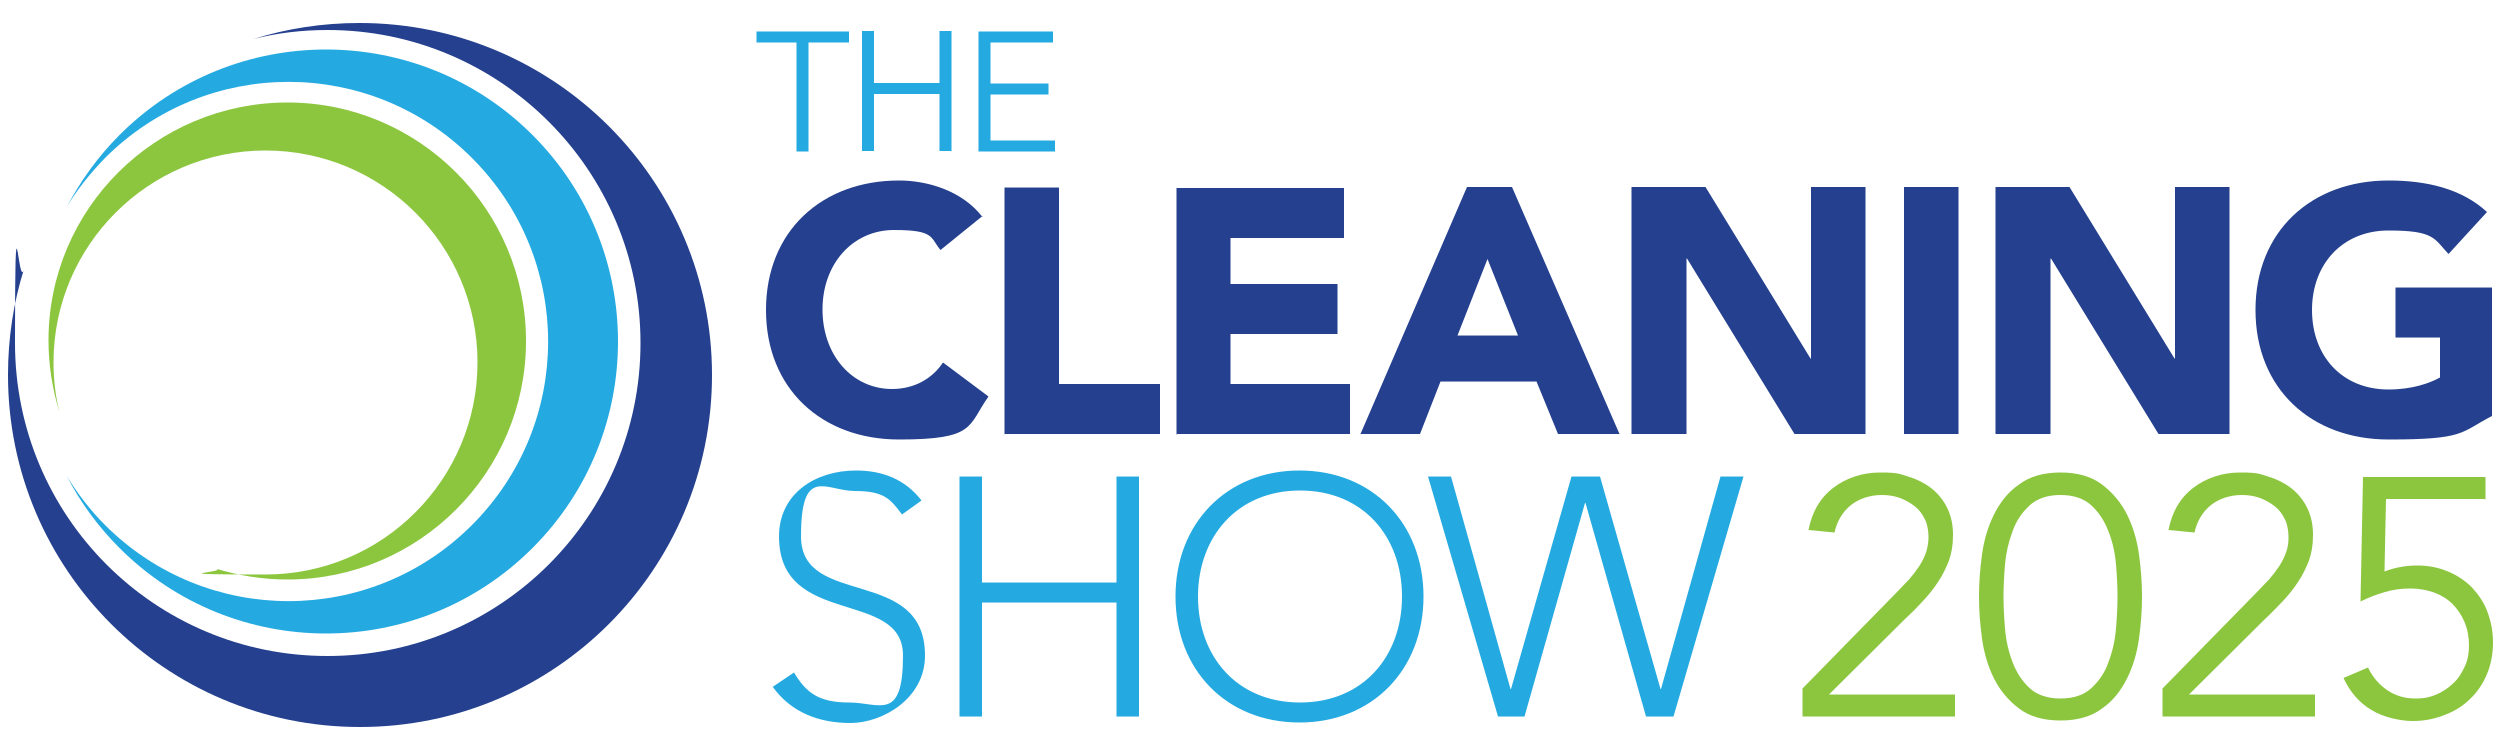 <?xml version="1.0" encoding="UTF-8"?>
<svg id="Layer_1" xmlns="http://www.w3.org/2000/svg" width="500" height="150" xmlns:serif="http://www.serif.com/" version="1.1" viewBox="0 0 500 150">
  <!-- Generator: Adobe Illustrator 29.1.0, SVG Export Plug-In . SVG Version: 2.1.0 Build 142)  -->
  <defs>
    <style>
      .st0 {
        fill: #24aae1;
      }

      .st1 {
        fill: #8cc63f;
      }

      .st2 {
        fill: #24408e;
      }
    </style>
  </defs>
  <path class="st0" d="M299.4,143.3h5.5l12.1-42.7h.1l12.1,42.7h5.5l14-48h-4.6l-11.9,42.5h-.1l-12.1-42.5h-5.7l-12.1,42.5h-.1l-11.9-42.5h-4.6l14,48ZM239.6,119.3c0-11.9,7.8-21.2,20.4-21.2s20.4,9.2,20.4,21.2-7.8,21.2-20.4,21.2-20.4-9.2-20.4-21.2ZM235.1,119.3c0,14.7,10.2,25.2,24.8,25.2s24.8-10.6,24.8-25.2-10.2-25.2-24.8-25.2-24.8,10.6-24.8,25.2ZM191.9,143.3h4.5v-22.8h26.9v22.8h4.5v-48h-4.5v21.2h-26.9v-21.2h-4.5v48ZM154.5,137.3c3.7,5.2,9.3,7.3,15.6,7.3s14.9-4.8,14.9-13.5c0-18-24.8-9.4-24.8-23.8s5-9.1,10.8-9.1,7.1,1.6,9.4,4.7l3.9-2.8c-3.3-4.3-7.9-6-13.1-6-8.1,0-15.4,4.6-15.4,13.2,0,18.3,24.8,10.4,24.8,23.8s-4.7,9.4-10.8,9.4-8.6-2-11-6l-4.3,2.9Z"/>
  <path class="st2" d="M498.4,57.5h-19.3v10h8.9v8c-2,1.1-5.5,2.4-10.3,2.4-9.3,0-15.3-6.7-15.3-15.9s6.1-15.9,15.3-15.9,9.1,1.6,12,4.7l7.7-8.4c-5-4.6-11.9-6.3-19.7-6.3-15.4,0-26.6,10.1-26.6,25.9s11.2,25.9,26.6,25.9,14.3-1.4,20.7-4.7v-25.8ZM399.2,86.8h10.9v-35.1h.1l21.5,35.1h14.2v-49.4h-10.9v34.3h-.1l-21-34.3h-14.8v49.4ZM380.8,86.8h10.9v-49.4h-10.9v49.4ZM326.4,86.8h10.9v-35.1h.1l21.5,35.1h14.2v-49.4h-10.9v34.3h-.1l-21-34.3h-14.8v49.4ZM303.6,67.1h-12.1l6-15.3,6.1,15.3ZM272,86.8h12l4.1-10.5h19.2l4.3,10.5h12.3l-21.5-49.4h-9l-21.3,49.4ZM235.2,86.8h34.8v-10h-23.9v-10h21.4v-10h-21.4v-9.2h22.7v-10h-33.5v49.4ZM201,86.8h31v-10h-20.2v-39.3h-10.9v49.4ZM196.5,43.4c-4.2-5.4-11.2-7.3-16.7-7.3-15.4,0-26.6,10.1-26.6,25.9s11.2,25.9,26.6,25.9,13.7-2.7,17.9-8.6l-9.1-6.8c-2.2,3.3-5.8,5.3-10.2,5.3-7.9,0-13.9-6.7-13.9-15.9s6.1-15.9,14.3-15.9,7.2,1.5,9.3,4l8.4-6.8Z"/>
  <path class="st0" d="M198.1,18.9h11.6v-2.2h-11.6v-8.2h12.5v-2.2h-14.9v24h15.3v-2.2h-12.9v-9.1ZM172.4,30.2h2.4v-11.4h13.1v11.4h2.4V6.2h-2.4v10.4h-13.1V6.2h-2.4v24ZM161.8,8.5h8v-2.2h-18.5v2.2h8v21.8h2.4V8.5Z"/>
  <path class="st2" d="M71.9,4.6c-7.4,0-14.5,1.1-21.2,3.2,4.7-1.2,9.7-1.8,14.8-1.8,34.5,0,62.6,28,62.6,62.6s-28,62.6-62.6,62.6S3,103.2,3,68.6s.6-10.1,1.8-14.8c-2.1,6.7-3.2,13.8-3.2,21.2,0,38.9,31.5,70.4,70.4,70.4s70.4-31.5,70.4-70.4S110.8,4.6,71.9,4.6Z"/>
  <path class="st0" d="M23.9,27c-4.3,4.3-7.8,9.2-10.5,14.3,2.1-3.5,4.7-6.7,7.6-9.7,20.3-20.3,53.1-20.3,73.4,0,20.3,20.3,20.3,53.1,0,73.4-20.3,20.3-53.1,20.3-73.4,0-3-3-5.5-6.3-7.6-9.7,2.7,5.2,6.2,10,10.5,14.3,22.8,22.8,59.8,22.8,82.6,0,22.8-22.8,22.8-59.8,0-82.6-22.8-22.8-59.8-22.8-82.6,0Z"/>
  <path class="st1" d="M9.7,68.1c0,5,.8,9.8,2.2,14.4-.8-3.2-1.2-6.6-1.2-10,0-23.4,19-42.4,42.4-42.4s42.4,19,42.4,42.4-19,42.4-42.4,42.4-6.8-.4-10-1.2c4.5,1.4,9.4,2.2,14.4,2.2,26.3,0,47.7-21.4,47.7-47.7s-21.4-47.7-47.7-47.7S9.7,41.7,9.7,68.1Z"/>
  <path class="st1" d="M391,143.3h-30.5v-5.6l19.1-19.5c.7-.7,1.4-1.5,2.2-2.3.7-.8,1.4-1.7,2-2.6.6-.9,1.1-1.9,1.4-2.8s.5-2,.5-3.1-.2-2.5-.7-3.5c-.5-1-1.1-1.9-2-2.6-.9-.7-1.9-1.3-3-1.7-1.1-.4-2.3-.6-3.6-.6-2.4,0-4.5.7-6.2,2-1.7,1.4-2.8,3.2-3.3,5.5l-5.2-.5c.7-3.6,2.3-6.4,4.9-8.4,2.6-2,5.8-3.1,9.5-3.1s3.8.3,5.5.8c1.7.5,3.3,1.3,4.6,2.3,1.3,1,2.4,2.3,3.2,3.9.8,1.6,1.2,3.4,1.2,5.5s-.3,3.6-.8,5.1c-.6,1.5-1.3,3-2.2,4.3-.9,1.4-1.9,2.6-3.1,3.9s-2.3,2.4-3.6,3.6l-15.1,15h25.2v4.5Z"/>
  <path class="st1" d="M412.1,99c-2.6,0-4.7.7-6.2,2.1-1.5,1.4-2.7,3.1-3.4,5.2-.8,2.1-1.3,4.3-1.5,6.6-.2,2.4-.3,4.5-.3,6.4s.1,4,.3,6.4c.2,2.4.7,4.6,1.5,6.7.8,2.1,1.9,3.8,3.4,5.2,1.5,1.4,3.6,2.1,6.2,2.1s4.7-.7,6.2-2.1c1.5-1.4,2.7-3.1,3.4-5.2.8-2.1,1.3-4.3,1.5-6.7.2-2.4.3-4.5.3-6.4s-.1-4-.3-6.4-.7-4.6-1.5-6.6c-.8-2.1-1.9-3.8-3.4-5.2-1.5-1.4-3.6-2.1-6.2-2.1ZM412.1,94.5c3.4,0,6.2.8,8.3,2.4,2.1,1.6,3.8,3.6,5,6,1.2,2.4,2,5.1,2.4,8,.4,2.9.6,5.7.6,8.4s-.2,5.5-.6,8.4c-.4,2.9-1.2,5.6-2.4,8-1.2,2.4-2.8,4.5-5,6-2.1,1.6-4.9,2.4-8.3,2.4s-6.2-.8-8.3-2.4c-2.1-1.6-3.8-3.6-5-6-1.2-2.4-2-5.1-2.4-8-.4-2.9-.6-5.7-.6-8.4s.2-5.5.6-8.4c.4-2.9,1.2-5.6,2.4-8,1.2-2.4,2.8-4.5,5-6,2.1-1.6,4.9-2.4,8.3-2.4Z"/>
  <path class="st1" d="M463,143.3h-30.5v-5.6l19.1-19.5c.7-.7,1.4-1.5,2.2-2.3.7-.8,1.4-1.7,2-2.6.6-.9,1.1-1.9,1.4-2.8.4-1,.5-2,.5-3.1s-.2-2.5-.7-3.5c-.5-1-1.1-1.9-2-2.6-.9-.7-1.9-1.3-3-1.7-1.1-.4-2.3-.6-3.6-.6-2.4,0-4.5.7-6.2,2-1.7,1.4-2.8,3.2-3.3,5.5l-5.2-.5c.7-3.6,2.3-6.4,4.9-8.4,2.6-2,5.8-3.1,9.5-3.1s3.8.3,5.5.8c1.7.5,3.3,1.3,4.6,2.3,1.3,1,2.4,2.3,3.2,3.9.8,1.6,1.2,3.4,1.2,5.5s-.3,3.6-.8,5.1c-.6,1.5-1.3,3-2.2,4.3-.9,1.4-1.9,2.6-3.1,3.9-1.2,1.2-2.3,2.4-3.6,3.6l-15.1,15h25.2v4.5Z"/>
  <path class="st1" d="M496.8,99.8h-19.6l-.3,14.5c1-.4,2.1-.7,3.2-.9,1.1-.2,2.2-.3,3.3-.3,2.3,0,4.3.4,6.2,1.2,1.9.8,3.4,1.8,4.8,3.2,1.3,1.4,2.4,3,3.1,4.9s1.1,3.9,1.1,6.1-.4,4.4-1.2,6.3c-.8,1.9-1.9,3.6-3.4,5-1.4,1.4-3.2,2.5-5.1,3.2-2,.8-4.1,1.2-6.4,1.2s-5.8-.7-8.2-2.2c-2.4-1.4-4.3-3.6-5.6-6.4l4.9-2.1c.9,1.9,2.2,3.4,3.8,4.5,1.6,1.1,3.5,1.7,5.6,1.7s3-.3,4.3-.8c1.3-.6,2.4-1.3,3.4-2.3,1-.9,1.7-2.1,2.3-3.4.6-1.3.8-2.7.8-4.2s-.3-3.2-.9-4.6c-.6-1.4-1.4-2.6-2.4-3.6-1-1-2.3-1.8-3.7-2.3-1.4-.5-3-.8-4.7-.8s-3.4.2-5.1.7c-1.7.5-3.3,1.1-4.9,1.9l.5-24.9h24.5v4.5Z"/>
</svg>
